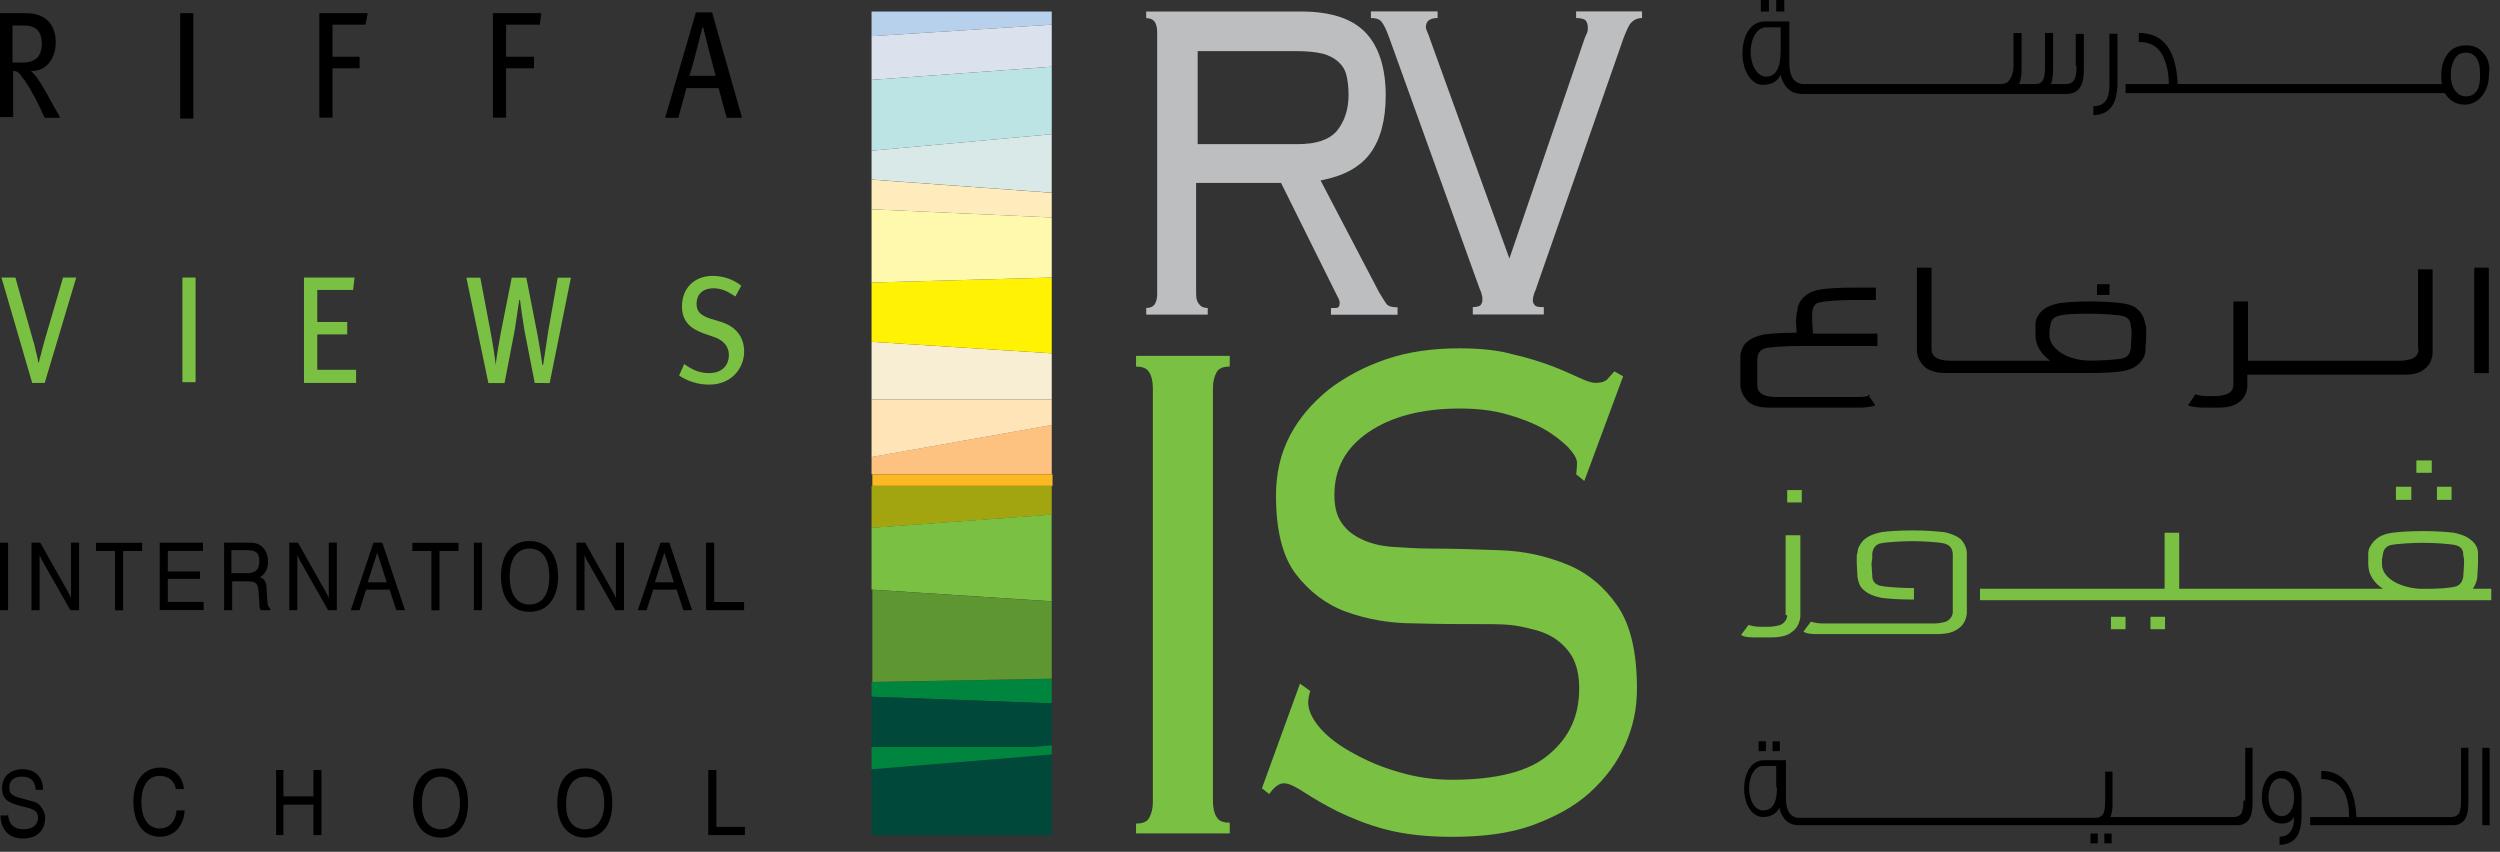 <svg width="226" height="77" viewBox="0 0 226 77" fill="none" xmlns="http://www.w3.org/2000/svg">
<rect x="0" y="0" width="226" height="77" fill="#333333" stroke="none"/>
<g clip-path="url(#clip0_4307_5645)">
<path d="M0.73 49.06H0V55.16H0.73V49.06Z" fill="black"/>
<path d="M2.85 49.06H3.64L6.16 53.53C6.23 53.68 6.36 53.9 6.42 54.05V49.06H7.15V55.16H6.36L3.78 50.62C3.71 50.47 3.65 50.32 3.58 50.17V55.16H2.85V49.06Z" fill="black"/>
<path d="M10.4 49.81H8.68V49.07H12.85V49.81H11.13V55.17H10.4V49.81Z" fill="black"/>
<path d="M14.44 49.06H18.349V49.8H15.169V51.66H18.079V52.33H15.169V54.41H18.41V55.15H14.44V49.05V49.06Z" fill="black"/>
<path d="M22.31 49.06C22.77 49.06 23.17 49.06 23.5 49.28C23.96 49.58 24.23 50.1 24.23 50.77C24.23 51.44 23.97 51.89 23.5 52.18C23.96 52.33 24.1 52.7 24.1 53.3L24.17 54.27C24.17 54.64 24.24 54.87 24.43 55.01V55.16H23.57C23.44 54.94 23.44 54.71 23.44 54.34L23.37 53.52C23.3 52.63 23.11 52.55 22.18 52.55H20.99V55.16H20.26V49.06H22.31ZM20.92 51.82H22.18C23.04 51.82 23.44 51.6 23.44 50.7C23.44 49.88 23.04 49.73 22.18 49.73H20.92V51.81V51.82Z" fill="black"/>
<path d="M26.15 49.06H26.94L29.46 53.53C29.53 53.68 29.66 53.9 29.72 54.05V49.06H30.45V55.16H29.66L27.08 50.62C27.01 50.47 26.95 50.32 26.88 50.17V55.16H26.15V49.06Z" fill="black"/>
<path d="M33.771 49.06H34.561L36.611 55.16H35.821L35.221 53.3H33.101L32.501 55.16H31.711L33.761 49.06H33.771ZM34.961 52.64L34.101 49.96L33.241 52.64H34.961Z" fill="black"/>
<path d="M38.999 49.81H37.279V49.07H41.449V49.81H39.729V55.17H38.999V49.81Z" fill="black"/>
<path d="M43.57 49.06H42.84V55.16H43.57V49.06Z" fill="black"/>
<path d="M47.869 48.91C49.459 48.91 50.449 50.1 50.449 52.11C50.449 54.12 49.459 55.31 47.869 55.31C46.279 55.31 45.289 54.12 45.289 52.11C45.289 50.1 46.279 48.91 47.869 48.91ZM47.869 54.65C48.999 54.65 49.659 53.76 49.659 52.12C49.659 50.48 48.999 49.59 47.869 49.59C46.739 49.59 46.079 50.48 46.079 52.12C46.079 53.76 46.739 54.65 47.869 54.65Z" fill="black"/>
<path d="M52.109 49.06H52.899L55.419 53.53C55.489 53.68 55.619 53.9 55.679 54.05V49.06H56.409V55.16H55.619L53.039 50.62C52.969 50.47 52.909 50.32 52.839 50.17V55.16H52.109V49.06Z" fill="black"/>
<path d="M59.72 49.06H60.51L62.56 55.16H61.77L61.17 53.3H59.05L58.45 55.16H57.66L59.71 49.06H59.72ZM60.92 52.64L60.06 49.96L59.2 52.64H60.92Z" fill="black"/>
<path d="M63.83 49.06H64.56V54.42H67.27V55.16H63.83V49.06Z" fill="black"/>
<path d="M4.041 34.62H2.911L0.131 25.09H1.391L2.981 30.75C3.111 31.05 3.181 31.57 3.311 32.02C3.381 32.32 3.441 32.54 3.441 32.76H3.511C3.581 32.54 3.581 32.39 3.711 32.02C3.781 31.65 3.911 31.28 4.041 30.75L5.701 25.09H6.891L4.041 34.62Z" fill="#7AC143"/>
<path d="M17.68 25.09H16.49V34.55H17.68V25.09Z" fill="#7AC143"/>
<path d="M27.48 34.62V25.09H32.05L31.921 26.21H28.68V29.11H31.39V30.23H28.68V33.43H32.191V34.62H27.491H27.48Z" fill="#7AC143"/>
<path d="M48.34 34.62L47.41 29.86C47.21 28.67 47.08 27.7 47.01 27.11H46.94C46.87 27.63 46.68 28.82 46.54 29.79L45.61 34.63H44.15L42.16 25.1H43.42L44.35 30.01C44.61 31.42 44.75 32.39 44.81 32.99C44.88 32.32 45.07 31.2 45.27 30.09L46.26 25.1H47.58L48.57 30.16C48.77 31.2 48.97 32.54 49.03 32.99H49.1C49.17 32.47 49.43 30.91 49.56 29.94L50.42 25.1H51.61L49.69 34.63" fill="#7AC143"/>
<path d="M64.101 34.77C63.111 34.77 62.181 34.47 61.391 33.95L61.851 32.91C62.581 33.43 63.241 33.73 64.101 33.73C65.231 33.73 65.891 33.06 65.891 32.09C65.891 31.35 65.431 30.75 64.501 30.45L63.641 30.15C62.381 29.7 61.651 29.03 61.651 27.69C61.651 26.05 62.781 24.94 64.431 24.94C65.361 24.94 66.281 25.24 67.011 25.83L66.481 26.8C65.691 26.28 65.161 26.06 64.491 26.06C63.561 26.06 62.971 26.58 62.971 27.47C62.971 28.14 63.301 28.51 64.231 28.81L65.221 29.11C66.351 29.48 67.271 30.3 67.271 31.79C67.271 33.13 66.281 34.77 64.091 34.77H64.101Z" fill="#7AC143"/>
<path d="M4.04 10.65C3.78 10.13 3.71 9.91 3.38 9.24C2.72 8.05 2.52 7.6 1.92 6.86C1.72 6.56 1.52 6.41 1.19 6.41V10.58H0V1.19H2.32C3.31 1.19 3.91 1.49 4.31 1.86C4.71 2.23 5.04 2.9 5.04 3.8C5.04 5.29 4.18 6.48 2.79 6.41C3.19 6.78 3.39 7.08 3.52 7.3C3.72 7.52 3.92 7.97 4.25 8.49C4.58 9.16 5.31 10.35 5.44 10.65H4.05H4.04ZM2.98 2.46C2.72 2.31 2.38 2.31 1.99 2.31H1.13V5.66H1.92C2.65 5.66 3.05 5.51 3.38 5.21C3.64 4.91 3.78 4.47 3.78 3.94C3.78 3.2 3.52 2.67 2.99 2.45L2.98 2.46Z" fill="black"/>
<path d="M17.479 1.19H16.289V10.72H17.479V1.19Z" fill="black"/>
<path d="M33.039 2.23H30.059V5.13H32.509V6.17H30.059V10.64H28.869V1.19H33.239L33.039 2.23Z" fill="black"/>
<path d="M48.8 2.23H45.751V5.13H48.27V6.17H45.751V10.64H44.56V1.19H48.931L48.8 2.23Z" fill="black"/>
<path d="M65.691 10.65L64.961 7.97H62.051L61.321 10.65H60.131L62.911 1.12H64.371L67.081 10.65H65.691ZM63.571 2.46H63.501C63.371 2.98 62.511 6.41 62.311 6.85H64.691C64.561 6.4 63.701 3.05 63.561 2.46H63.571Z" fill="black"/>
<path d="M0.729 73.56C0.729 74.45 1.259 74.97 2.119 74.97C2.979 74.97 3.439 74.52 3.439 73.93C3.439 73.26 2.979 73.11 1.979 72.89C0.789 72.59 0.189 72.29 0.189 71.25C0.189 70.21 0.919 69.54 2.039 69.54C3.229 69.54 3.889 70.28 3.889 71.4H3.229C3.159 70.58 2.769 70.21 1.969 70.21C1.239 70.21 0.839 70.58 0.839 71.18C0.839 71.92 1.299 72 2.429 72.3C2.959 72.45 3.359 72.52 3.619 72.82C3.879 73.12 4.079 73.49 4.079 73.94C4.079 75.06 3.349 75.8 2.089 75.8C0.829 75.8 0.099 75.06 0.039 73.72H0.699V73.57L0.729 73.56Z" fill="black"/>
<path d="M16.691 73.26C16.62 74.67 15.761 75.64 14.441 75.64C12.98 75.64 12.06 74.45 12.06 72.44C12.06 70.58 12.991 69.39 14.511 69.39C15.7 69.39 16.5 70.13 16.631 71.33H15.9C15.771 70.59 15.241 70.14 14.441 70.14C13.38 70.14 12.78 71.03 12.78 72.52C12.78 74.01 13.441 74.9 14.441 74.9C15.3 74.9 15.9 74.23 15.96 73.26H16.691Z" fill="black"/>
<path d="M24.961 69.61H25.621V71.99H28.331V69.61H29.061V75.49H28.331V72.74H25.621V75.49H24.961V69.61Z" fill="black"/>
<path d="M39.86 69.46C41.38 69.46 42.31 70.58 42.31 72.59C42.31 74.6 41.38 75.72 39.86 75.72C38.34 75.72 37.34 74.6 37.34 72.59C37.34 70.58 38.33 69.46 39.86 69.46ZM39.86 74.97C40.92 74.97 41.58 74.08 41.58 72.59C41.58 71.03 40.92 70.21 39.86 70.21C38.8 70.21 38.14 71.1 38.14 72.59C38.07 74.08 38.8 74.97 39.86 74.97Z" fill="black"/>
<path d="M52.901 69.46C54.421 69.46 55.351 70.58 55.351 72.59C55.351 74.6 54.421 75.72 52.901 75.72C51.381 75.72 50.381 74.6 50.381 72.59C50.381 70.58 51.311 69.46 52.901 69.46ZM52.901 74.97C53.961 74.97 54.621 74.08 54.621 72.59C54.621 71.03 53.961 70.21 52.901 70.21C51.841 70.21 51.181 71.1 51.181 72.59C51.111 74.08 51.781 74.97 52.901 74.97Z" fill="black"/>
<path d="M64.029 69.61H64.759V74.75H67.339V75.49H64.029V69.61Z" fill="black"/>
<path d="M102.699 74.45C103.299 74.45 103.689 74.3 103.889 73.93C104.089 73.56 104.219 73.11 104.219 72.52V35.07C104.219 34.47 104.089 33.95 103.889 33.66C103.689 33.29 103.289 33.14 102.699 33.14V32.17H111.169V33.14C110.569 33.14 110.179 33.29 109.979 33.66C109.779 34.03 109.649 34.48 109.649 35.07V72.44C109.649 73.04 109.779 73.56 109.979 73.85C110.179 74.22 110.569 74.37 111.169 74.37V75.34H102.699V74.45Z" fill="#7AC143"/>
<path d="M118.46 62.46C118.33 62.83 118.26 63.2 118.26 63.5C118.26 64.24 118.66 65.06 119.39 65.88C120.12 66.7 121.11 67.44 122.37 68.11C123.56 68.78 124.95 69.38 126.54 69.82C128.06 70.27 129.65 70.49 131.24 70.49C135.28 70.49 138.26 69.75 140.05 68.18C141.9 66.62 142.76 64.68 142.76 62.22C142.76 61.1 142.56 60.14 142.1 59.32C141.64 58.58 141.04 57.98 140.25 57.53C139.46 57.08 138.53 56.86 137.47 56.64C136.41 56.42 135.29 56.42 134.09 56.42C132.1 56.42 130.05 56.42 127.8 56.35C125.62 56.35 123.56 55.98 121.71 55.31C119.86 54.64 118.33 53.45 117.14 51.89C115.95 50.33 115.35 47.94 115.35 44.82C115.35 42.81 115.75 41.02 116.61 39.38C117.47 37.74 118.66 36.4 120.12 35.21C121.58 34.09 123.36 33.13 125.35 32.46C127.34 31.79 129.52 31.49 131.9 31.49C133.75 31.49 135.34 31.64 136.67 32.01C137.99 32.31 139.19 32.68 140.18 33.05C141.17 33.42 141.97 33.79 142.63 34.09C143.29 34.39 143.82 34.61 144.22 34.61C144.68 34.61 145.01 34.54 145.28 34.31C145.48 34.09 145.68 33.86 145.94 33.57L146.73 34.02L143.22 43.48L142.49 42.88C142.49 42.73 142.56 42.36 142.56 41.84C142.56 41.47 142.3 41.02 141.76 40.43C141.23 39.91 140.5 39.31 139.58 38.79C138.65 38.27 137.53 37.82 136.2 37.45C134.88 37.08 133.49 36.93 131.96 36.93C128.52 36.93 125.74 37.67 123.68 39.09C121.63 40.5 120.63 42.37 120.63 44.75C120.63 45.79 120.83 46.61 121.29 47.28C121.75 47.95 122.35 48.4 123.14 48.77C123.93 49.14 124.86 49.37 125.92 49.44C126.98 49.51 128.1 49.59 129.3 49.59C131.29 49.59 133.41 49.66 135.59 49.74C137.77 49.81 139.76 50.26 141.62 51.01C143.47 51.75 145 53.02 146.19 54.73C147.38 56.44 147.98 58.9 147.98 62.25C147.98 64.04 147.65 65.67 146.92 67.31C146.19 68.95 145.13 70.36 143.74 71.63C142.35 72.9 140.56 73.86 138.51 74.61C136.46 75.35 134.01 75.65 131.29 75.65C128.97 75.65 126.99 75.43 125.26 74.98C123.54 74.53 122.15 73.94 120.89 73.34C119.7 72.74 118.71 72.15 117.91 71.63C117.11 71.11 116.52 70.81 116.06 70.81C115.66 70.81 115.2 71.11 114.74 71.78L114.08 71.26L117.52 61.8L118.45 62.47L118.46 62.46Z" fill="#7AC143"/>
<path d="M95.079 1.04H78.789V3.27L95.079 2.23V1.04Z" fill="#B7D1ED"/>
<path d="M78.789 42.88H95.079V38.41L78.789 41.31V42.87V42.88Z" fill="#FDC180"/>
<path d="M95.079 2.23L78.789 3.27V7.22L95.079 6.03V2.23Z" fill="#DCE2ED"/>
<path d="M78.789 41.32L95.079 38.42V36.11H78.789V41.32Z" fill="#FFE4B8"/>
<path d="M95.079 6.03L78.789 7.22V13.62L95.079 12.13V6.02V6.03Z" fill="#BCE4E5"/>
<path d="M78.789 36.11H95.079V31.94L78.789 30.9V36.11Z" fill="#F7EED4"/>
<path d="M78.789 13.62V16.23L95.079 17.42V12.13L78.789 13.62Z" fill="#D8E9E8"/>
<path d="M78.789 25.54V30.9L95.079 31.94V25.09L78.789 25.54Z" fill="#FFF203"/>
<path d="M95.079 19.66V17.43L78.789 16.24V18.92L95.079 19.66Z" fill="#FFECBC"/>
<path d="M78.789 69.54V75.5H95.079V68.2L78.789 69.54Z" fill="#00483A"/>
<path d="M78.789 47.72L95.079 46.53V43.92H78.789V47.72Z" fill="#A3A510"/>
<path d="M95.149 42.88H78.859V43.92H95.149V42.88Z" fill="#FDB924"/>
<path d="M78.789 47.72V53.3L94.809 54.34H95.069V46.52L78.779 47.71L78.789 47.72Z" fill="#7AC143"/>
<path d="M78.789 62.99L95.079 63.59V61.36L78.789 61.66V63V62.99Z" fill="#00853F"/>
<path d="M78.789 67.53H93.359L95.079 67.38V63.58L78.789 62.98V67.52V67.53Z" fill="#00483A"/>
<path d="M78.789 25.54L95.079 25.09V19.66L78.789 18.92V25.55V25.54Z" fill="#FFF9AE"/>
<path d="M93.359 67.53H78.789V69.54L95.079 68.2V67.38L93.359 67.53Z" fill="#00853F"/>
<path d="M94.819 54.35L78.859 53.31V61.65L95.079 61.35V54.35H94.819Z" fill="#5E9732"/>
<path d="M108.389 27.47C108.519 27.69 108.789 27.84 109.179 27.84V28.44H103.619V27.84C104.019 27.84 104.279 27.69 104.409 27.47C104.539 27.25 104.609 26.95 104.609 26.58V2.9C104.609 2.53 104.539 2.23 104.409 2.01C104.279 1.79 104.009 1.64 103.619 1.64V1.04H117.589C120.369 1.04 122.289 1.71 123.479 2.98C124.669 4.25 125.269 6.18 125.269 8.64C125.269 10.8 124.809 12.59 123.879 13.85C122.949 15.12 121.429 15.93 119.379 16.31L124.679 26.44C125.009 26.96 125.209 27.33 125.409 27.56C125.609 27.71 125.869 27.78 126.339 27.78V28.45H120.319V27.85C120.649 27.85 120.919 27.85 120.979 27.78C121.049 27.71 121.109 27.56 121.109 27.41C121.109 27.19 121.039 27.04 120.909 26.81L115.809 16.54H108.129V26.52C108.129 26.97 108.199 27.26 108.389 27.49V27.47ZM117.269 13.03C118.989 13.03 120.119 12.66 120.849 11.84C121.509 11.02 121.909 9.98 121.909 8.56C121.909 7.89 121.839 7.29 121.709 6.77C121.579 6.25 121.309 5.88 120.979 5.58C120.649 5.28 120.119 4.98 119.519 4.84C118.919 4.7 118.129 4.62 117.139 4.62H108.269V13.03H117.279H117.269Z" fill="#BCBEC0"/>
<path d="M133.02 27.77C133.42 27.77 133.68 27.7 133.81 27.62C133.94 27.47 134.01 27.32 134.01 27.17C134.01 26.95 134.01 26.72 133.94 26.65C133.94 26.5 133.87 26.35 133.74 26.05L125.59 3.42C125.33 2.68 125.06 2.15 124.86 1.93C124.66 1.71 124.33 1.63 123.93 1.63V1.03H129.96V1.63C129.23 1.63 128.9 1.93 128.9 2.45C128.9 2.6 128.97 2.75 129.03 2.9C129.1 3.05 129.16 3.2 129.23 3.42L136.45 23.37L143.27 3.42C143.34 3.27 143.4 3.12 143.47 2.97C143.54 2.82 143.54 2.67 143.54 2.52C143.54 2.22 143.47 2 143.34 1.85C143.21 1.7 142.88 1.63 142.48 1.63V1.03H148.44V1.63C148.04 1.63 147.71 1.78 147.51 2C147.25 2.22 147.05 2.74 146.78 3.41L138.9 25.97C138.9 26.04 138.83 26.19 138.7 26.49C138.63 26.71 138.57 26.94 138.57 27.16C138.57 27.38 138.64 27.46 138.77 27.61C138.9 27.76 139.17 27.76 139.56 27.76V28.43H133.14V27.76H133.01L133.02 27.77Z" fill="#BCBEC0"/>
<path d="M169.11 35.74C168.85 35.81 168.51 35.89 168.12 35.89H160.51C160.11 35.89 159.78 35.82 159.52 35.74C159.12 35.59 158.86 35.29 158.86 34.85V32.39C158.93 31.87 159.12 31.65 159.52 31.5C160.12 31.35 161.64 31.28 162.5 31.28H169.72V30.16H163.89C163.89 30.01 163.82 29.12 163.82 29.12V28.23C163.89 27.71 164.08 27.41 164.48 27.34C165.08 27.19 166.6 27.12 167.46 27.12H169.58V26H167.46C166.2 26 165.28 26.07 164.68 26.15C163.62 26.3 163.29 26.67 163.02 26.89C162.69 27.26 162.49 27.63 162.49 28.08L162.42 28.3L162.35 29.04C162.35 29.04 162.42 29.86 162.42 30.08H162.29C161.03 30.08 160.11 30.15 159.51 30.23C158.45 30.45 158.12 30.75 157.86 30.97C157.53 31.27 157.4 31.71 157.33 32.09V34.92C157.4 35.59 157.79 36.04 158.06 36.33C158.52 36.7 159.12 36.85 159.98 36.85H168.13C168.59 36.85 169.06 36.78 169.39 36.7L169.52 36.63L168.86 35.66L169.12 35.73L169.11 35.74ZM190.7 25.69H189.57V26.66H190.7V25.69ZM223.67 33.73H224.99V24.2H223.67V33.73ZM193.94 29.33C193.87 28.88 193.74 28.51 193.41 28.14C193.15 27.84 192.81 27.54 191.75 27.4C191.15 27.33 190.23 27.25 188.97 27.25C187.71 27.25 186.78 27.32 186.19 27.4C185.13 27.62 184.8 27.92 184.54 28.14C184.21 28.51 184.01 28.88 184.01 29.33V30.3C184.01 31.27 184.54 32.01 185.33 32.61H176.26C175.86 32.61 175.53 32.54 175.27 32.46C174.87 32.31 174.61 32.01 174.61 31.57V24.2H173.29V31.79C173.36 32.53 173.75 32.91 174.02 33.2C174.42 33.5 175.01 33.72 175.87 33.72H189.11C190.3 33.72 191.23 33.65 191.76 33.57C192.82 33.42 193.15 33.05 193.42 32.83C193.75 32.46 193.95 32.09 193.95 31.64L194.02 30.3V29.56L193.95 29.34L193.94 29.33ZM192.62 31.49C192.55 32.01 192.36 32.23 191.96 32.38C191.36 32.53 189.84 32.6 188.98 32.6C186.93 32.6 185.27 31.56 185.27 30.29V29.84L185.34 29.47C185.41 28.95 185.6 28.73 186 28.58C186.6 28.36 188.12 28.36 188.98 28.36C189.77 28.36 191.3 28.43 191.96 28.58C192.36 28.73 192.62 28.95 192.62 29.47L192.69 29.84V30.29L192.62 31.48V31.49ZM218.64 31.57C218.64 32.02 218.38 32.31 217.98 32.46C217.72 32.53 217.38 32.61 216.99 32.61H203.22V27.25H201.9V34.77C201.9 35.22 201.64 35.51 201.24 35.66C200.97 35.73 200.64 35.81 200.25 35.81H199.52C199.12 35.81 198.79 35.74 198.53 35.66H198.46L197.8 36.63L197.93 36.7C198.26 36.77 198.66 36.85 199.19 36.85H200.51C201.37 36.85 202.03 36.7 202.43 36.33C202.76 36.11 203.09 35.66 203.16 34.99V33.87H217.33C218.19 33.87 218.79 33.72 219.18 33.35C219.51 33.13 219.84 32.68 219.91 31.94V24.35H218.59V31.57H218.66H218.64Z" fill="black"/>
<path d="M161.561 45.42H162.881V44.3H161.561V45.42ZM190.831 56.88H192.151V55.76H190.831V56.88ZM194.401 56.88H195.721V55.76H194.401V56.88ZM223.541 53.23C223.741 52.93 223.871 52.63 223.941 52.26L224.011 50.99V50.02C224.011 49.57 223.811 49.2 223.481 48.9C223.221 48.68 222.881 48.38 221.831 48.16C221.231 48.09 220.311 48.01 219.051 48.01C217.791 48.01 216.871 48.08 216.271 48.16C215.211 48.31 214.881 48.68 214.621 48.9C214.291 49.27 214.091 49.64 214.091 50.02V50.99C214.091 51.96 214.621 52.7 215.411 53.22H197.001V48.16H195.681V53.22H178.991V54.26H225.211V53.22H223.561L223.541 53.23ZM222.681 52.12C222.611 52.57 222.421 52.86 222.021 53.01C221.491 53.16 220.361 53.23 219.501 53.23H218.711C216.791 53.08 215.331 52.19 215.331 51V50.55L215.401 50.18C215.471 49.66 215.661 49.44 216.061 49.29C216.661 49.14 218.181 49.07 219.041 49.07C219.831 49.07 221.361 49.14 222.021 49.29C222.481 49.44 222.681 49.66 222.681 50.18L222.751 50.55V51L222.681 52.12ZM161.561 55.62C161.561 55.99 161.301 56.36 160.901 56.51C160.641 56.58 160.301 56.66 159.911 56.66H159.111C158.711 56.66 158.381 56.59 158.121 56.51H158.051L157.391 57.4L157.521 57.47C157.851 57.62 158.251 57.62 158.781 57.62H160.101C160.961 57.62 161.621 57.47 162.021 57.1C162.351 56.88 162.681 56.43 162.751 55.76V48.39H161.421V55.61H161.551L161.561 55.62ZM175.671 48.1C175.071 48.03 174.151 47.95 172.891 47.95C171.631 47.95 170.701 48.02 170.111 48.1C169.051 48.32 168.721 48.62 168.451 48.84C168.121 49.21 167.921 49.58 167.921 49.96L167.851 50.18V50.92L167.921 52.19C167.991 52.64 168.121 53.01 168.451 53.31C168.711 53.53 169.051 53.83 170.111 54.05C170.711 54.12 171.631 54.2 172.891 54.2H173.021V53.16H172.891C172.101 53.16 170.571 53.09 169.911 52.94C169.511 52.79 169.251 52.57 169.251 52.05C169.251 51.98 169.181 50.93 169.181 50.93L169.251 50.48V50.03C169.321 49.58 169.511 49.29 169.911 49.14C170.511 48.99 172.101 48.92 172.891 48.92C173.681 48.92 175.211 48.99 175.801 49.14C176.261 49.29 176.461 49.51 176.531 50.03V55.32C176.531 55.69 176.271 56.06 175.871 56.21C175.611 56.28 175.271 56.36 174.881 56.36H164.751C164.351 56.36 164.021 56.29 163.761 56.21H163.691L163.031 57.1L163.161 57.17C163.491 57.32 163.891 57.32 164.421 57.32H175.081C176.011 57.32 176.601 57.17 177.071 56.8C177.401 56.58 177.731 56.13 177.801 55.46V49.88C177.731 49.43 177.601 49.14 177.271 48.76C177.071 48.61 176.741 48.31 175.681 48.09L175.671 48.1ZM217.981 44H216.591V45.19H217.981V44ZM219.831 41.62H218.441V42.74H219.831V41.62ZM221.621 44H220.301V45.19H221.621V44Z" fill="#7AC143"/>
<path d="M159.91 0H159.18V1.04H159.91V0ZM224.53 4.84C224.13 4.32 223.6 4.1 222.94 4.1C222.28 4.1 221.68 4.32 221.29 4.84C220.89 5.36 220.69 6.03 220.69 6.78C220.69 7.08 220.69 7.38 220.76 7.6H196.86C196.73 4.55 195.6 2.98 193.35 2.98V3.8H193.61C194.47 3.87 195.13 4.25 195.53 5.07C195.86 5.74 196.06 6.56 196.06 7.6H192.15V8.42H221.02C221.42 9.09 222.01 9.46 222.81 9.46C223.47 9.46 224 9.16 224.4 8.64C224.8 8.12 225 7.52 225 6.7C225.13 5.96 224.93 5.29 224.54 4.84H224.53ZM222.94 8.71C222.48 8.71 222.15 8.49 221.88 8.11C221.68 7.81 221.55 7.37 221.55 6.77C221.55 6.17 221.68 5.73 221.88 5.36C222.14 4.91 222.48 4.76 222.94 4.76C223.4 4.76 223.73 4.98 223.93 5.36C224.13 5.66 224.19 6.1 224.19 6.63C224.26 8.04 223.79 8.71 222.93 8.71H222.94ZM161.3 0H160.57V1.04H161.3V0ZM187.72 5.96C187.72 7.23 187.46 7.6 186.66 7.6H185.4C185.53 7.3 185.6 6.86 185.6 6.33V2.98H184.87V5.96C184.87 7.23 184.67 7.6 183.94 7.6H182.55V7.53C182.68 7.23 182.75 6.79 182.75 6.34V2.99H182.02V6.04C181.95 7.08 181.56 7.6 180.89 7.6H163.08C162.22 7.6 161.76 6.93 161.76 5.74V1.94H159.51C158.32 1.94 157.52 3.13 157.52 4.84C157.52 6.4 158.31 7.67 159.37 7.67C160.1 7.67 160.69 7.37 160.96 6.78C161.29 7.97 161.95 8.49 162.95 8.49H186.79C187.85 8.49 188.38 7.82 188.38 6.41V3.06H187.65V5.96H187.72ZM160.97 4.62C160.97 6.18 160.51 6.93 159.65 6.93C158.86 6.93 158.26 5.89 158.26 4.7C158.26 3.43 158.86 2.47 159.65 2.47H160.97V4.63V4.62ZM190.7 7.59C190.7 9 190.24 9.6 189.24 9.6V10.42C190.76 10.35 191.42 9.38 191.42 7.44V3.05H190.69V7.59H190.7Z" fill="black"/>
<path d="M190.23 76.24H190.89V75.35H190.23V76.24ZM188.98 76.24H189.64V75.35H188.98V76.24ZM159.64 67.01H158.98V67.9H159.64V67.01ZM160.9 67.01H160.24V67.9H160.9V67.01ZM206.26 69.69C205.2 69.69 204.47 70.66 204.47 72.07C204.47 73.48 205.26 74.45 206.26 74.45C206.79 74.45 207.19 74.23 207.39 73.85C207.39 75.04 206.93 75.64 206.07 75.64V76.38C207.46 76.31 208.06 75.49 208.06 73.7V72.06C208.06 70.65 207.33 69.68 206.27 69.68L206.26 69.69ZM206.26 73.78C205.6 73.78 205.07 73.04 205.07 72.07C205.07 71.1 205.47 70.36 206.2 70.36C206.93 70.36 207.39 71.1 207.39 72.07C207.39 73.04 206.99 73.78 206.26 73.78ZM224.4 74.6H225.06V67.6H224.4V74.6ZM202.81 72.37C202.81 72.89 202.74 73.19 202.68 73.41C202.55 73.71 202.28 73.86 201.89 73.86H190.77C190.9 73.56 190.97 73.19 190.97 72.74V69.76H190.31V72.44C190.31 72.96 190.24 73.26 190.18 73.48C190.05 73.78 189.78 73.93 189.39 73.93H162.64C161.85 73.93 161.45 73.26 161.45 72.22V68.72H159.46C158.4 68.72 157.67 69.76 157.67 71.33C157.67 72.74 158.4 73.86 159.39 73.86C160.05 73.86 160.58 73.56 160.85 73.04C161.11 74.08 161.71 74.6 162.64 74.6H202.24C203.17 74.6 203.63 73.93 203.63 72.66V67.6H202.97V72.36H202.84L202.81 72.37ZM160.64 71.18C160.64 72.59 160.24 73.26 159.38 73.26C158.65 73.26 158.12 72.37 158.12 71.25C158.12 70.13 158.65 69.24 159.38 69.24H160.57V71.18H160.64ZM222.48 72.37C222.48 72.89 222.41 73.19 222.35 73.41C222.22 73.71 221.95 73.86 221.56 73.86H213.02C212.89 71.11 211.83 69.69 209.84 69.69V70.43H210.1C210.89 70.5 211.49 70.88 211.89 71.55C212.22 72.15 212.35 72.89 212.35 73.86H208.84V74.6H221.75C222.68 74.6 223.14 73.93 223.14 72.66V67.6H222.48V72.36V72.37Z" fill="black"/>
</g>
<defs>
<clipPath id="clip0_4307_5645">
<rect width="225.19" height="76.39" fill="white"/>
</clipPath>
</defs>
</svg>
